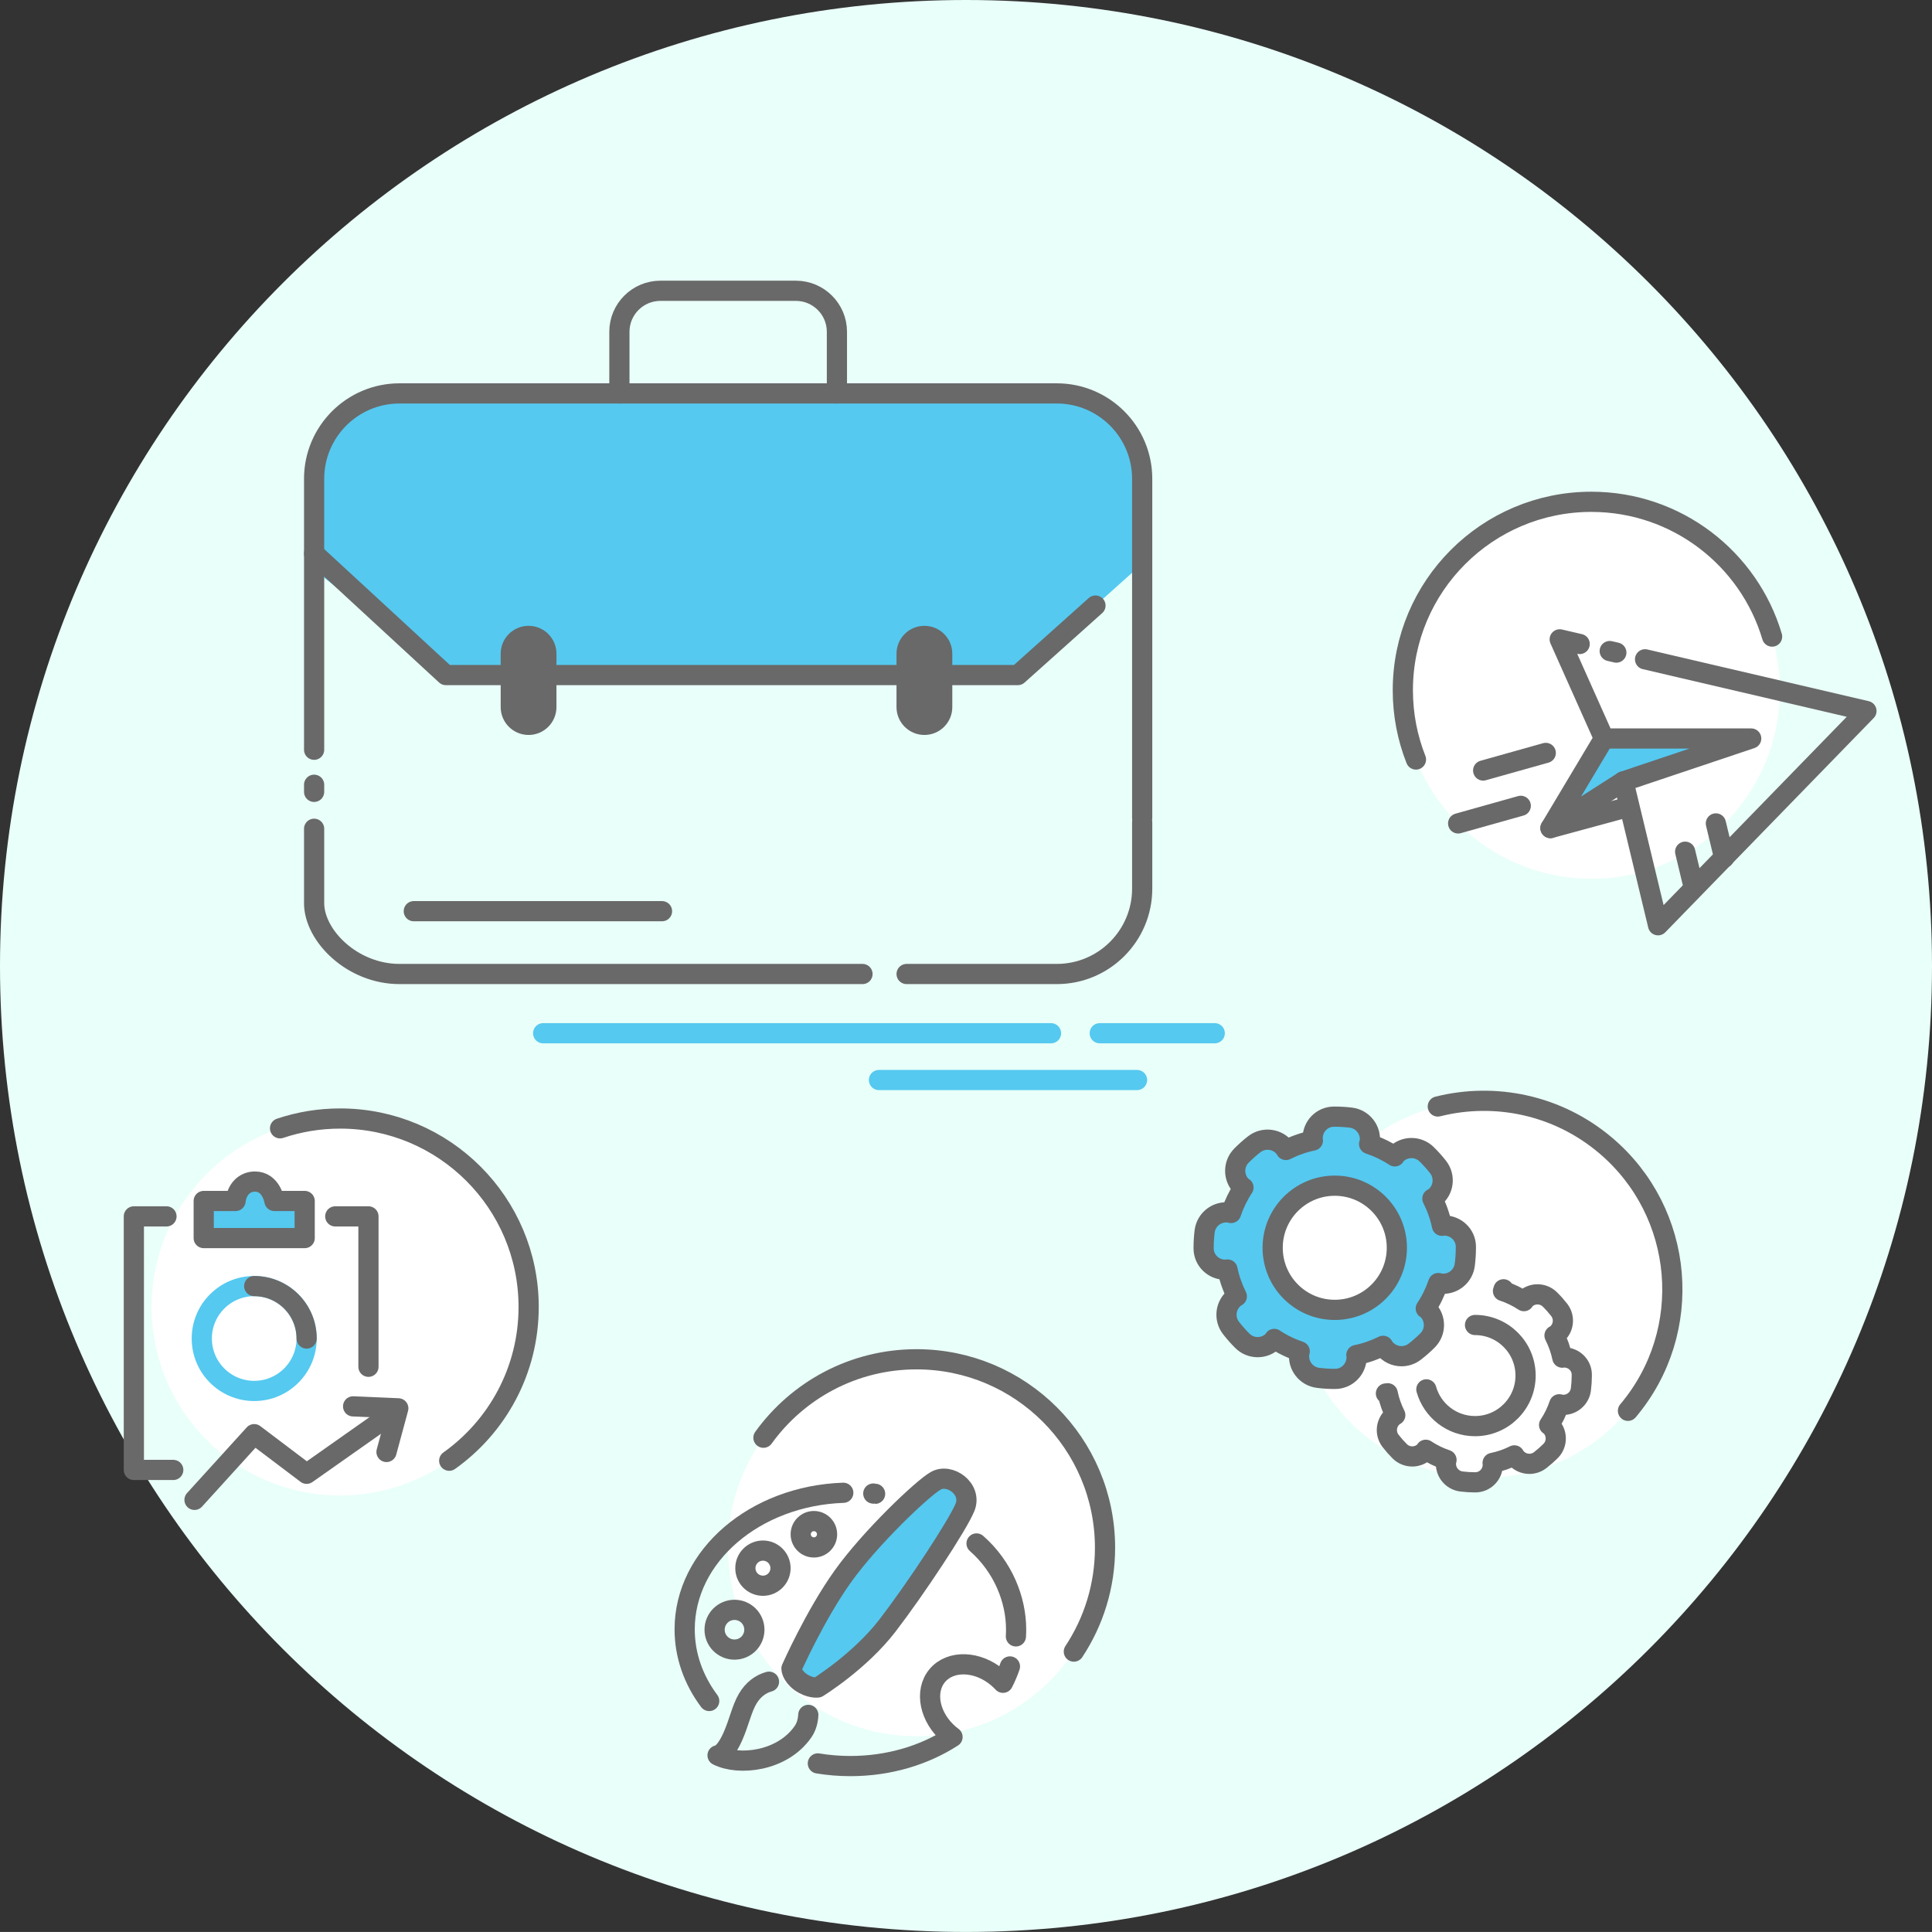 <?xml version="1.0" encoding="utf-8"?>
<!-- Generator: Adobe Illustrator 15.1.0, SVG Export Plug-In . SVG Version: 6.00 Build 0)  -->
<!DOCTYPE svg PUBLIC "-//W3C//DTD SVG 1.1//EN" "http://www.w3.org/Graphics/SVG/1.1/DTD/svg11.dtd">
<svg version="1.1" id="Layer_1" xmlns="http://www.w3.org/2000/svg" xmlns:xlink="http://www.w3.org/1999/xlink" x="0px" y="0px"
	 width="287.01px" height="287.004px" viewBox="0 0 287.01 287.004" enable-background="new 0 0 287.01 287.004"
	 xml:space="preserve">
<rect x="0" y="0" width="287.01" height="287.004" fill="#333333" stroke="none"/>
<g>
	<g>
		<path fill="#E9FFF9" d="M287.01,143.509c0,79.254-64.252,143.495-143.506,143.495C64.244,287.004,0,222.763,0,143.509
			C0,64.245,64.244,0,143.504,0C222.758,0,287.01,64.245,287.01,143.509z"/>
	</g>
	<g>
		
			<line fill="none" stroke="#55C9F0" stroke-width="3" stroke-linecap="round" stroke-linejoin="round" stroke-miterlimit="10" x1="80.689" y1="153.494" x2="156.131" y2="153.494"/>
		
			<line fill="none" stroke="#55C9F0" stroke-width="3" stroke-linecap="round" stroke-linejoin="round" stroke-miterlimit="10" x1="163.375" y1="153.494" x2="180.457" y2="153.494"/>
		<g>
			<polygon fill="#55C9F0" points="169.479,83.927 151.203,100.285 66.242,100.285 46.664,84.617 46.664,65.015 57.262,58.444 
				160.186,58.444 169.678,67.507 			"/>
			<path fill="none" stroke="#696969" stroke-width="3" stroke-linecap="round" stroke-linejoin="round" stroke-miterlimit="10" d="
				M128.127,144.694H59.346c-7,0-12.682-5.681-12.682-10.528v-11.048"/>
			<path fill="none" stroke="#696969" stroke-width="3" stroke-linecap="round" stroke-linejoin="round" stroke-miterlimit="10" d="
				M134.682,144.694h22.311c7.002,0,12.686-5.681,12.686-12.685v-9.815"/>
			<path fill="none" stroke="#696969" stroke-width="3" stroke-linecap="round" stroke-linejoin="round" stroke-miterlimit="10" d="
				M46.664,111.38V71.129c0-7.001,5.682-12.685,12.682-12.685h97.646c7.004,0,12.686,5.684,12.686,12.685v50.347"/>
			
				<line fill="none" stroke="#696969" stroke-width="3" stroke-linecap="round" stroke-linejoin="round" stroke-miterlimit="10" x1="46.664" y1="117.635" x2="46.664" y2="116.58"/>
			
				<polyline fill="none" stroke="#696969" stroke-width="3" stroke-linecap="round" stroke-linejoin="round" stroke-miterlimit="10" points="
				46.664,82.227 66.242,100.285 151.203,100.285 162.738,89.96 			"/>
			
				<path fill="#696969" stroke="#696969" stroke-width="3" stroke-linecap="round" stroke-linejoin="round" stroke-miterlimit="10" d="
				M81.164,105.044c0,1.456-1.184,2.639-2.641,2.639l0,0c-1.458,0-2.644-1.183-2.644-2.639v-7.93c0-1.461,1.186-2.644,2.644-2.644
				l0,0c1.457,0,2.641,1.182,2.641,2.644V105.044z"/>
			
				<path fill="#696969" stroke="#696969" stroke-width="3" stroke-linecap="round" stroke-linejoin="round" stroke-miterlimit="10" d="
				M139.97,105.044c0,1.456-1.183,2.639-2.644,2.639l0,0c-1.457,0-2.645-1.183-2.645-2.639v-7.93c0-1.461,1.188-2.644,2.645-2.644
				l0,0c1.461,0,2.644,1.182,2.644,2.644V105.044z"/>
			<path fill="none" stroke="#696969" stroke-width="3" stroke-linecap="round" stroke-linejoin="round" stroke-miterlimit="10" d="
				M92.014,58.444v-9.152c0-3.365,2.729-6.094,6.102-6.094h20.112c3.367,0,6.101,2.729,6.101,6.094v9.152"/>
			
				<line fill="none" stroke="#696969" stroke-width="3" stroke-linecap="round" stroke-linejoin="round" stroke-miterlimit="10" x1="61.471" y1="135.363" x2="98.346" y2="135.363"/>
		</g>
		<g>
			<path fill="#FFFFFF" d="M164.158,229.921c0,15.469-12.543,28.005-28.004,28.005c-15.467,0-28.004-12.536-28.004-28.005
				c0-15.462,12.537-27.992,28.004-27.992C151.615,201.929,164.158,214.459,164.158,229.921z"/>
			<path fill="none" stroke="#696969" stroke-width="3" stroke-linecap="round" stroke-linejoin="round" stroke-miterlimit="10" d="
				M113.413,213.582c5.084-7.057,13.376-11.652,22.741-11.652c15.461,0,28.004,12.53,28.004,27.992
				c0,5.704-1.705,11.008-4.633,15.432"/>
			<g>
				
					<path fill="#55C9F0" stroke="#696969" stroke-width="3" stroke-linecap="round" stroke-linejoin="round" stroke-miterlimit="10" d="
					M121.475,250.688c0,0,6.219-3.816,10.365-9.204c4.146-5.39,10.447-14.929,11.525-17.581c1.08-2.735-2.321-5.142-4.395-3.896
					c-1.906,1.078-9.619,8.375-13.765,14.178c-4.147,5.809-7.63,13.688-7.63,13.688s0,0.996,1.326,1.989
					C120.313,250.855,121.475,250.688,121.475,250.688z"/>
				
					<path fill="none" stroke="#696969" stroke-width="3" stroke-linecap="round" stroke-linejoin="round" stroke-miterlimit="10" d="
					M114.237,249.826c-1.224,0.333-2.368,1.168-3.177,2.546c-0.866,1.475-1.264,3.489-2.174,5.555
					c-1.276,2.891-2.289,2.84-2.289,2.84c3.102,1.582,9.633,0.953,12.719-3.545c0.465-0.68,0.72-1.555,0.76-2.464"/>
				
					<path fill="none" stroke="#696969" stroke-width="3" stroke-linecap="round" stroke-linejoin="round" stroke-miterlimit="10" d="
					M129.731,221.875c0,0-0.001,0,0.272,0.038"/>
				
					<path fill="none" stroke="#696969" stroke-width="3" stroke-linecap="round" stroke-linejoin="round" stroke-miterlimit="10" d="
					M105.357,252.692c-2.314-3.096-3.646-6.74-3.646-10.644c0-10.922,10.457-19.833,23.565-20.287"/>
				
					<path fill="none" stroke="#696969" stroke-width="3" stroke-linecap="round" stroke-linejoin="round" stroke-miterlimit="10" d="
					M150.033,247.559c-0.284,0.832-0.629,1.643-1.032,2.427c-0.248-0.265-0.51-0.521-0.798-0.765
					c-2.974-2.514-6.981-2.65-8.957-0.312c-1.973,2.341-1.163,6.272,1.811,8.782c0.146,0.123,0.295,0.234,0.446,0.349
					c-4.179,2.702-9.444,4.32-15.173,4.32c-1.653,0-3.27-0.135-4.834-0.393"/>
				
					<path fill="none" stroke="#696969" stroke-width="3" stroke-linecap="round" stroke-linejoin="round" stroke-miterlimit="10" d="
					M145.072,229.29c3.965,3.479,5.877,8.378,5.877,12.759c0,0.353-0.008,0.699-0.031,1.044"/>
				
					<path fill="none" stroke="#696969" stroke-width="3" stroke-linecap="round" stroke-linejoin="round" stroke-miterlimit="10" d="
					M112.066,242.105c0,1.631-1.322,2.95-2.953,2.95c-1.633,0-2.955-1.319-2.955-2.95c0-1.634,1.322-2.952,2.955-2.952
					C110.744,239.153,112.066,240.471,112.066,242.105z"/>
				
					<circle fill="none" stroke="#696969" stroke-width="3" stroke-linecap="round" stroke-linejoin="round" stroke-miterlimit="10" cx="113.339" cy="232.96" r="2.61"/>
				
					<path fill="none" stroke="#696969" stroke-width="3" stroke-linecap="round" stroke-linejoin="round" stroke-miterlimit="10" d="
					M122.865,227.923c0,1.085-0.875,1.957-1.958,1.957c-1.08,0-1.956-0.872-1.956-1.957c0-1.079,0.876-1.958,1.956-1.958
					C121.99,225.965,122.865,226.844,122.865,227.923z"/>
			</g>
		</g>
		<g>
			<path fill="#FFFFFF" d="M264.406,102.54c0,15.468-12.542,28.005-28.004,28.005c-15.467,0-28.004-12.537-28.004-28.005
				c0-15.461,12.537-27.992,28.004-27.992C251.864,74.547,264.406,87.078,264.406,102.54z"/>
			<path fill="none" stroke="#696969" stroke-width="3" stroke-linecap="round" stroke-linejoin="round" stroke-miterlimit="10" d="
				M210.35,112.83c-1.26-3.184-1.951-6.657-1.951-10.291c0-15.461,12.537-27.992,28.004-27.992c12.691,0,23.416,8.442,26.852,20.02"
				/>
			<g>
				<polygon fill="#55C9F0" points="260.151,109.567 241.172,115.932 230.326,122.868 238.281,109.567 				"/>
				<g>
					<g>
						
							<polyline fill="none" stroke="#696969" stroke-width="3" stroke-linecap="round" stroke-linejoin="round" stroke-miterlimit="10" points="
							234.67,95.669 231.703,94.979 238.281,109.709 260.151,109.709 241.172,116.078 246.314,137.453 277.271,105.625 
							244.383,97.944 						"/>
						
							<line fill="none" stroke="#696969" stroke-width="3" stroke-linecap="round" stroke-linejoin="round" stroke-miterlimit="10" x1="240.117" y1="96.946" x2="239.133" y2="96.717"/>
					</g>
				</g>
				
					<polyline fill="none" stroke="#696969" stroke-width="3" stroke-linecap="round" stroke-linejoin="round" stroke-miterlimit="10" points="
					238.281,109.709 230.326,123.017 241.172,116.078 				"/>
				
					<line fill="none" stroke="#696969" stroke-width="3" stroke-linecap="round" stroke-linejoin="round" stroke-miterlimit="10" x1="230.326" y1="123.017" x2="241.311" y2="120.034"/>
				
					<line fill="none" stroke="#696969" stroke-width="3" stroke-linecap="round" stroke-linejoin="round" stroke-miterlimit="10" x1="229.632" y1="111.851" x2="220.332" y2="114.464"/>
				
					<line fill="none" stroke="#696969" stroke-width="3" stroke-linecap="round" stroke-linejoin="round" stroke-miterlimit="10" x1="225.919" y1="119.71" x2="216.616" y2="122.324"/>
				
					<line fill="none" stroke="#696969" stroke-width="3" stroke-linecap="round" stroke-linejoin="round" stroke-miterlimit="10" x1="251.566" y1="131.631" x2="250.34" y2="126.526"/>
				
					<line fill="none" stroke="#696969" stroke-width="3" stroke-linecap="round" stroke-linejoin="round" stroke-miterlimit="10" x1="256.131" y1="127.425" x2="254.903" y2="122.324"/>
			</g>
		</g>
		<g>
			<path fill="#FFFFFF" d="M78.532,194.157c0,15.469-12.542,28.004-28.003,28.004c-15.468,0-28.004-12.535-28.004-28.004
				c0-15.46,12.536-27.993,28.004-27.993C65.99,166.164,78.532,178.696,78.532,194.157z"/>
			<path fill="none" stroke="#696969" stroke-width="3" stroke-linecap="round" stroke-linejoin="round" stroke-miterlimit="10" d="
				M41.604,167.617c2.803-0.942,5.804-1.454,8.926-1.454c15.461,0,28.003,12.533,28.003,27.993c0,9.428-4.659,17.767-11.8,22.842"/>
			<g>
				
					<polyline fill="none" stroke="#696969" stroke-width="3" stroke-linecap="round" stroke-linejoin="round" stroke-miterlimit="10" points="
					52.457,208.923 59.17,209.215 57.416,215.699 				"/>
				<g>
					<g>
						<g>
							<path fill="#55C9F0" d="M40.766,178.413L40.766,178.413c0,0-0.449-2.885-2.887-2.885c-1.58,0-2.688,1.177-2.887,2.885l0,0
								h-4.729v5.51h15v-5.51H40.766z"/>
							
								<path fill="none" stroke="#696969" stroke-width="3" stroke-linecap="round" stroke-linejoin="round" stroke-miterlimit="10" d="
								M40.766,178.413L40.766,178.413c0,0-0.449-2.885-2.887-2.885c-1.58,0-2.688,1.177-2.887,2.885l0,0h-4.729v5.51h15v-5.51
								H40.766z"/>
						</g>
						<g>
							
								<polyline fill="none" stroke="#696969" stroke-width="3" stroke-linecap="round" stroke-linejoin="round" stroke-miterlimit="10" points="
								25.738,218.368 19.885,218.368 19.885,180.7 24.732,180.7 							"/>
						</g>
						<g>
							
								<polyline fill="none" stroke="#696969" stroke-width="3" stroke-linecap="round" stroke-linejoin="round" stroke-miterlimit="10" points="
								49.805,180.7 54.736,180.7 54.736,203.041 							"/>
						</g>
					</g>
				</g>
				<g>
					
						<path fill="none" stroke="#55C9F0" stroke-width="3" stroke-linecap="round" stroke-linejoin="round" stroke-miterlimit="10" d="
						M45.551,198.846c0,4.298-3.486,7.787-7.787,7.787c-4.302,0-7.787-3.489-7.787-7.787c0-4.303,3.485-7.791,7.787-7.791
						C42.064,191.055,45.551,194.543,45.551,198.846z"/>
					
						<path fill="none" stroke="#696969" stroke-width="3" stroke-linecap="round" stroke-linejoin="round" stroke-miterlimit="10" d="
						M37.764,191.055c4.301,0,7.787,3.488,7.787,7.791"/>
				</g>
				
					<polyline fill="none" stroke="#696969" stroke-width="3" stroke-linecap="round" stroke-linejoin="round" stroke-miterlimit="10" points="
					28.896,222.815 37.764,213.054 45.551,218.939 58.886,209.55 				"/>
			</g>
		</g>
		<g>
			<path fill="#FFFFFF" d="M241.843,209.585c-9.975,11.823-27.646,13.317-39.463,3.347c-11.821-9.973-13.319-27.639-3.345-39.461
				c9.97-11.818,27.631-13.313,39.453-3.339C250.307,180.103,251.813,197.768,241.843,209.585z"/>
			<path fill="none" stroke="#696969" stroke-width="3" stroke-linecap="round" stroke-linejoin="round" stroke-miterlimit="10" d="
				M213.594,164.375c8.436-2.116,17.736-0.281,24.895,5.757c11.818,9.971,13.324,27.636,3.354,39.453"/>
			<g>
				<g>
					<g>
						
							<path fill="#55C9F0" stroke="#696969" stroke-width="3" stroke-linecap="round" stroke-linejoin="round" stroke-miterlimit="10" d="
							M214.523,182.061c-0.107,0.002-0.208,0.023-0.313,0.035c-0.289-1.428-0.782-2.777-1.421-4.042
							c0.097-0.06,0.203-0.087,0.294-0.16c1.402-1.096,1.649-3.121,0.552-4.526c-0.522-0.663-1.092-1.301-1.693-1.892
							c-1.268-1.25-3.311-1.233-4.559,0.038c-0.078,0.079-0.107,0.184-0.178,0.271c-1.175-0.772-2.457-1.394-3.818-1.846
							c0.025-0.108,0.087-0.198,0.1-0.314c0.219-1.765-1.039-3.377-2.807-3.594c-0.789-0.096-1.596-0.145-2.395-0.145
							c-0.007,0-0.133,0-0.133,0c-1.784,0.013-3.157,1.459-3.15,3.232c0,0.112,0.023,0.212,0.033,0.318
							c-1.412,0.287-2.75,0.771-4.004,1.398c-0.061-0.096-0.107-0.196-0.18-0.287c-1.094-1.401-3.119-1.656-4.525-0.563
							c-0.665,0.518-1.303,1.087-1.9,1.69c-1.25,1.265-1.238,3.308,0.03,4.559c0.08,0.079,0.183,0.106,0.269,0.176
							c-0.772,1.167-1.389,2.439-1.843,3.789c-0.106-0.025-0.21-0.059-0.323-0.073c-1.762-0.223-3.379,1.031-3.602,2.798
							c-0.1,0.802-0.152,1.625-0.152,2.441v0.079c0,1.78,1.444,3.185,3.225,3.185c0.111,0,0.217-0.023,0.323-0.034
							c0.284,1.406,0.763,2.74,1.384,3.987c-0.095,0.061-0.193,0.108-0.283,0.178c-1.408,1.091-1.667,3.116-0.575,4.524
							c0.517,0.667,1.081,1.307,1.683,1.904c0.628,0.625,1.451,0.938,2.271,0.938c0.83,0,1.658-0.319,2.287-0.953
							c0.078-0.078,0.11-0.183,0.178-0.267c1.164,0.774,2.437,1.394,3.786,1.849c-0.025,0.108-0.061,0.213-0.075,0.325
							c-0.227,1.767,1.022,3.382,2.79,3.606c0.82,0.105,1.655,0.158,2.487,0.158h0.039c1.78,0,3.205-1.443,3.205-3.226
							c0-0.107-0.022-0.214-0.033-0.318c1.4-0.281,2.727-0.755,3.971-1.37c0.06,0.096,0.109,0.195,0.18,0.287
							c0.636,0.823,1.591,1.256,2.555,1.256c0.688,0,1.381-0.221,1.967-0.675c0.67-0.514,1.312-1.079,1.908-1.679
							c1.257-1.259,1.254-3.3-0.005-4.557c-0.08-0.077-0.183-0.106-0.267-0.177c0.776-1.161,1.398-2.438,1.855-3.782
							c0.109,0.027,0.215,0.063,0.328,0.075c0.141,0.02,0.281,0.03,0.419,0.03c1.595,0,2.981-1.185,3.193-2.809
							c0.108-0.837,0.163-1.69,0.163-2.536c0-0.011,0-0.179,0-0.189C217.745,183.401,216.244,182.038,214.523,182.061z"/>
						
							<circle fill="#FFFFFF" stroke="#696969" stroke-width="3" stroke-linecap="round" stroke-linejoin="round" stroke-miterlimit="10" cx="198.286" cy="185.365" r="9.224"/>
					</g>
					<g>
						
							<path fill="none" stroke="#696969" stroke-width="3" stroke-linecap="round" stroke-linejoin="round" stroke-miterlimit="10" d="
							M205.888,207.006c0.09,0,0.175-0.019,0.263-0.03c0.23,1.147,0.621,2.233,1.127,3.247c-0.078,0.052-0.16,0.086-0.232,0.148
							c-1.145,0.885-1.357,2.535-0.469,3.681c0.42,0.544,0.881,1.065,1.371,1.552c0.512,0.507,1.181,0.759,1.849,0.759
							c0.677,0,1.35-0.256,1.864-0.771c0.064-0.064,0.088-0.15,0.145-0.219c0.947,0.629,1.984,1.135,3.081,1.504
							c-0.021,0.09-0.05,0.175-0.063,0.267c-0.183,1.438,0.835,2.753,2.275,2.938c0.665,0.084,1.348,0.128,2.024,0.128h0.033
							c1.447,0,2.607-1.176,2.607-2.625c0-0.09-0.018-0.174-0.025-0.262c1.139-0.229,2.221-0.613,3.232-1.116
							c0.047,0.077,0.088,0.161,0.146,0.234c0.516,0.67,1.293,1.021,2.08,1.021c0.561,0,1.123-0.18,1.602-0.546
							c0.544-0.419,1.068-0.88,1.553-1.363c1.024-1.028,1.023-2.691-0.004-3.717c-0.064-0.061-0.148-0.088-0.218-0.144
							c0.634-0.945,1.138-1.98,1.511-3.081c0.088,0.025,0.174,0.056,0.268,0.063c0.115,0.018,0.229,0.024,0.342,0.024
							c1.299,0,2.428-0.965,2.6-2.286c0.089-0.682,0.133-1.375,0.133-2.064c0-0.008,0-0.147,0-0.154
							c-0.015-1.445-1.236-2.556-2.639-2.535c-0.088,0-0.168,0.021-0.254,0.029c-0.236-1.162-0.639-2.261-1.158-3.291
							c0.078-0.049,0.166-0.073,0.238-0.132c1.143-0.894,1.344-2.542,0.449-3.684c-0.424-0.541-0.887-1.063-1.376-1.543
							c-1.035-1.017-2.695-1.003-3.714,0.032c-0.063,0.064-0.088,0.15-0.143,0.221c-0.959-0.631-2.002-1.137-3.111-1.504
							c0.021-0.088,0.072-0.164,0.082-0.256"/>
						
							<path fill="none" stroke="#696969" stroke-width="3" stroke-linecap="round" stroke-linejoin="round" stroke-miterlimit="10" d="
							M219.123,196.835c4.146,0,7.51,3.365,7.51,7.513c0,4.148-3.363,7.511-7.51,7.511c-3.438,0-6.338-2.309-7.229-5.462"/>
					</g>
				</g>
			</g>
		</g>
		
			<line fill="none" stroke="#55C9F0" stroke-width="3" stroke-linecap="round" stroke-linejoin="round" stroke-miterlimit="10" x1="130.574" y1="160.444" x2="168.914" y2="160.444"/>
	</g>
</g>
</svg>
